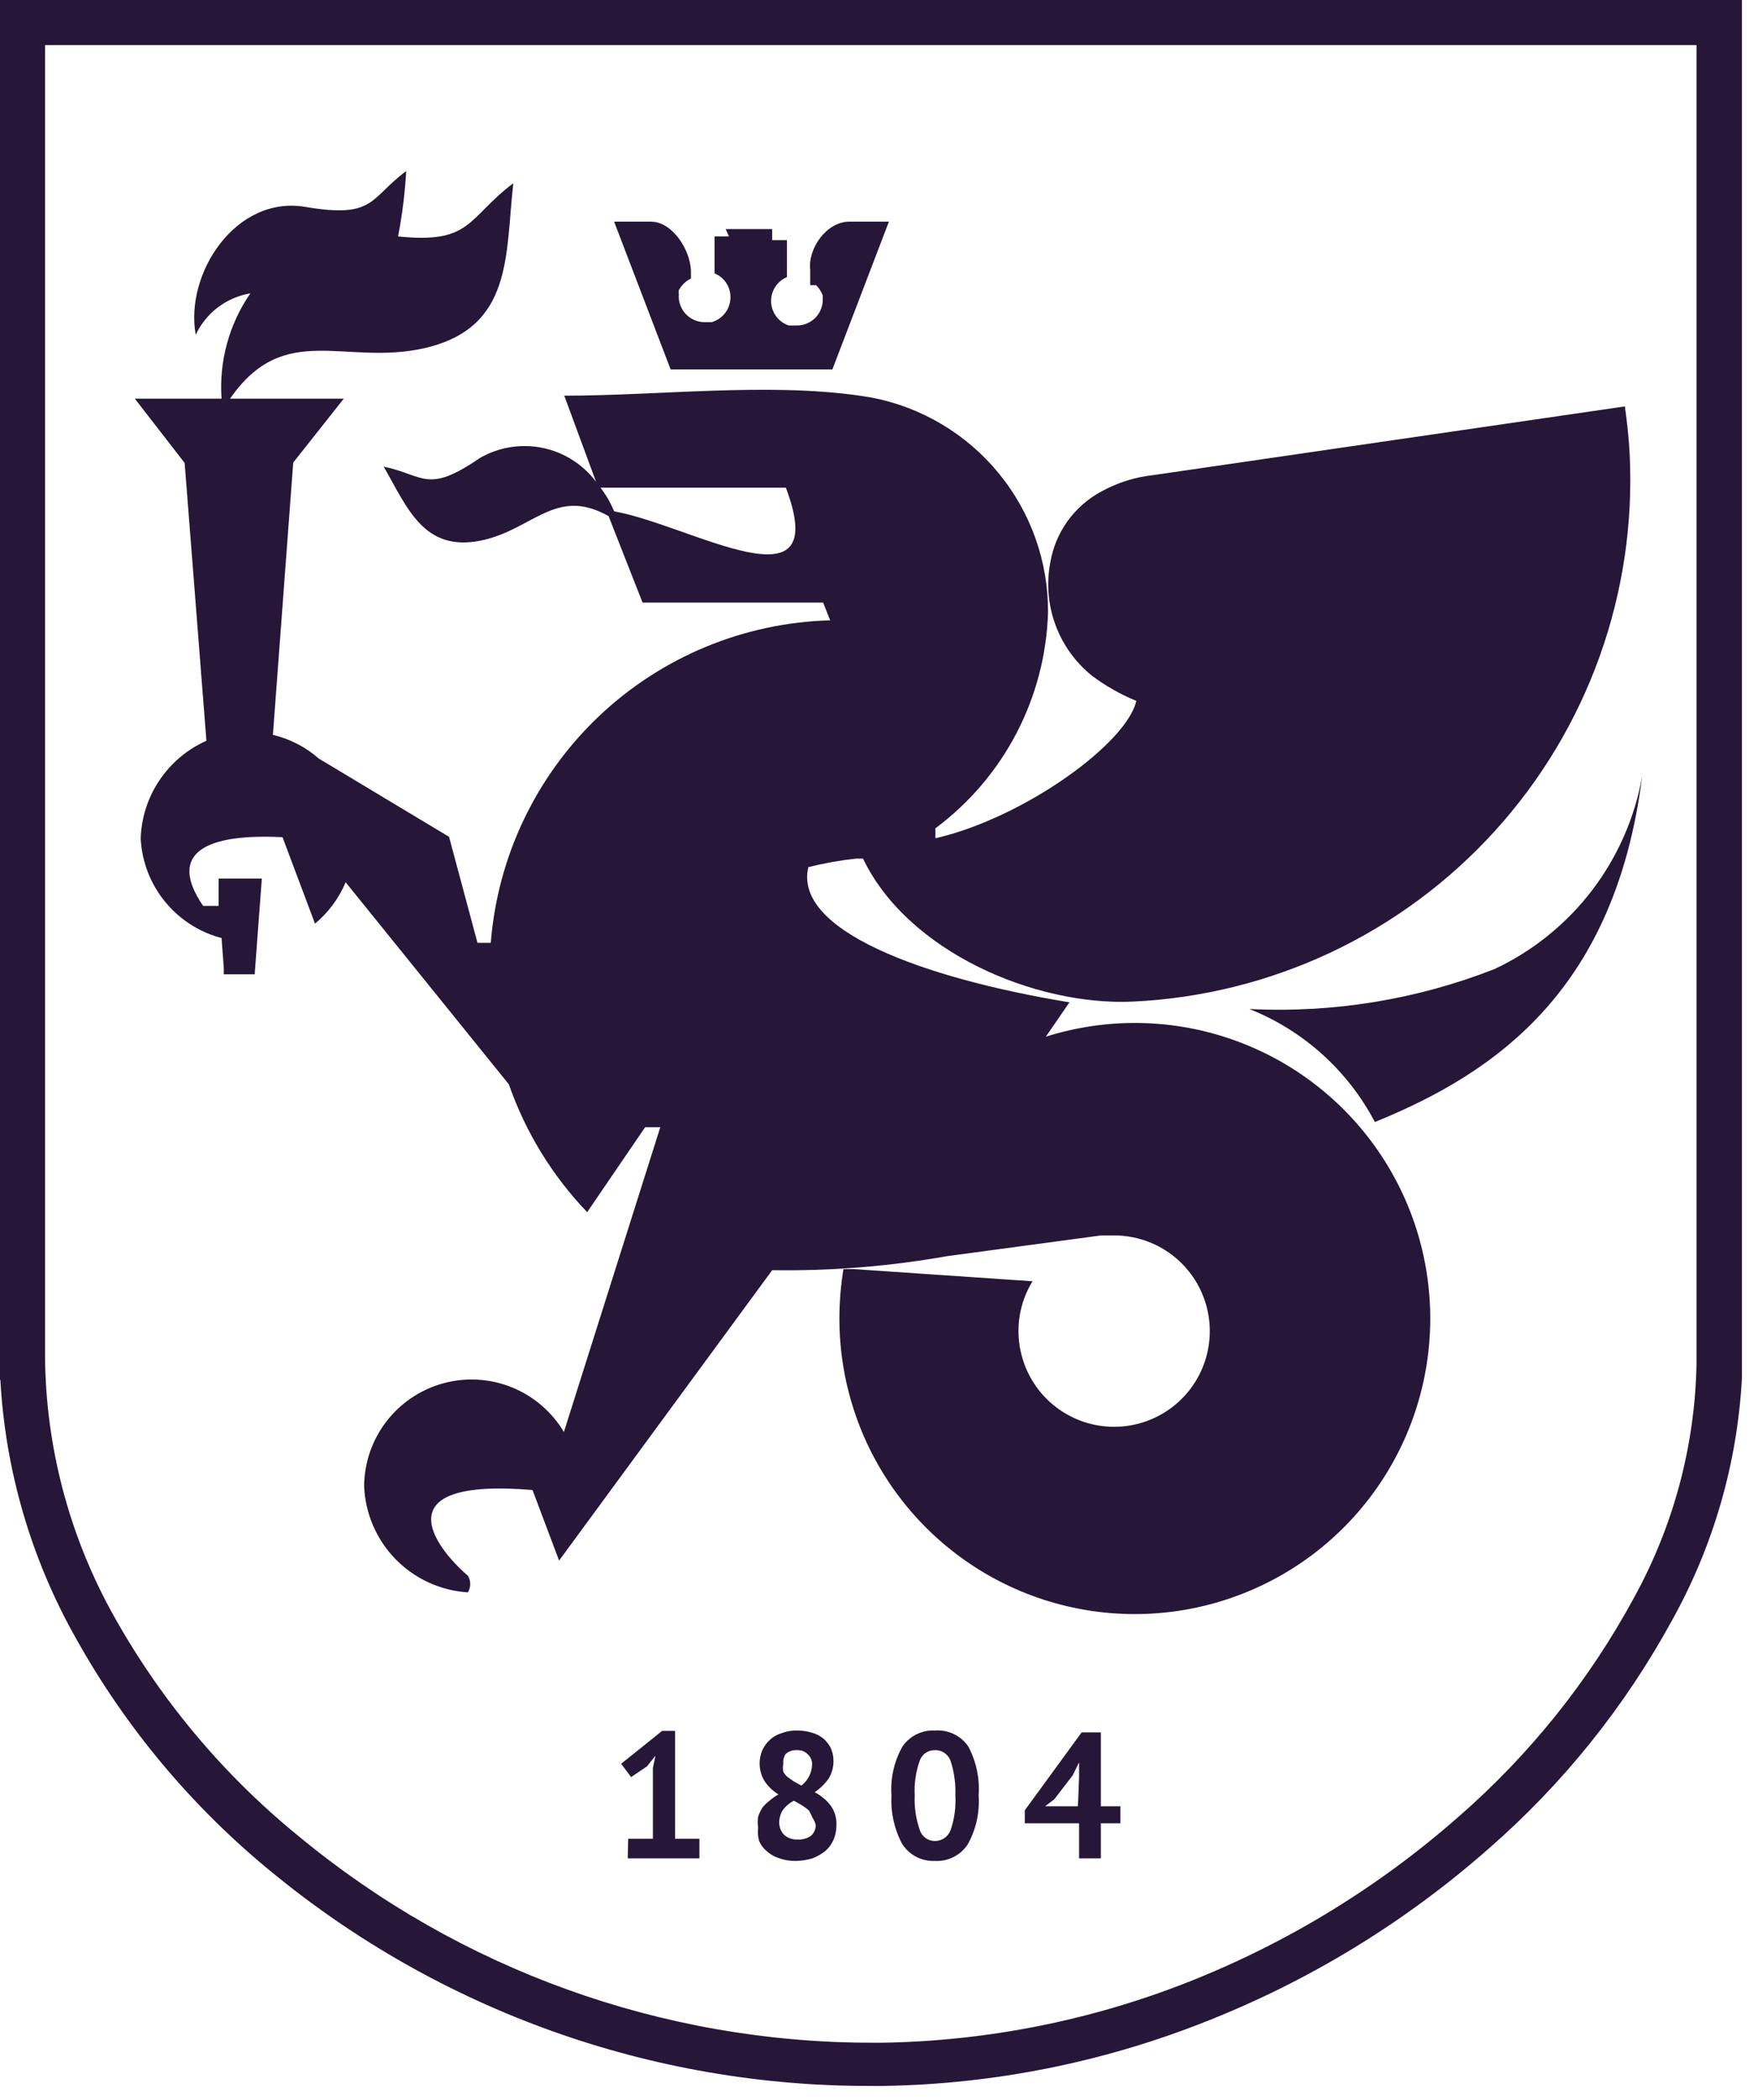 <?xml version="1.0" encoding="UTF-8"?> <svg xmlns="http://www.w3.org/2000/svg" width="67" height="80" viewBox="0 0 67 80" fill="none"> <path d="M64.657 1.717H1.717V50.836V51.765C1.759 55.116 2.619 58.406 4.222 61.349C6.034 64.658 8.472 67.584 11.4 69.963C17.53 75.03 25.233 77.807 33.187 77.816H33.637C37.624 77.751 41.567 76.969 45.276 75.508C49.054 74.019 52.545 71.886 55.593 69.203C58.302 66.842 60.566 64.016 62.278 60.857C63.776 58.137 64.592 55.094 64.657 51.99V51.779V50.836V1.717ZM52.398 42.743C57.155 40.815 61.574 37.592 62.588 29.556C62.308 31.144 61.65 32.642 60.671 33.923C59.691 35.204 58.418 36.23 56.958 36.916C53.986 38.08 50.8 38.598 47.613 38.437C49.672 39.254 51.369 40.782 52.398 42.743ZM27.656 8.726H29.429V9.148H29.992V10.556C29.807 10.633 29.65 10.765 29.542 10.934C29.434 11.103 29.381 11.301 29.388 11.502C29.396 11.702 29.465 11.896 29.585 12.056C29.705 12.216 29.872 12.336 30.062 12.399H30.372C30.503 12.399 30.632 12.373 30.752 12.323C30.873 12.273 30.982 12.199 31.074 12.106C31.165 12.013 31.238 11.903 31.286 11.781C31.335 11.66 31.359 11.531 31.357 11.4V11.259C31.303 11.111 31.217 10.976 31.104 10.865H30.963H30.879V10.288C30.78 9.472 31.498 8.444 32.37 8.444H33.877L31.723 14.074H25.559L23.405 8.444H24.813C25.629 8.444 26.333 9.542 26.333 10.359V10.612C26.133 10.708 25.971 10.866 25.868 11.062V11.175C25.876 11.207 25.876 11.241 25.868 11.273C25.866 11.404 25.89 11.534 25.939 11.655C25.988 11.776 26.06 11.886 26.152 11.979C26.244 12.072 26.353 12.146 26.473 12.196C26.594 12.247 26.723 12.273 26.854 12.273H27.121C27.329 12.214 27.512 12.088 27.642 11.916C27.771 11.743 27.841 11.532 27.839 11.316C27.839 11.122 27.781 10.933 27.674 10.773C27.566 10.612 27.413 10.488 27.233 10.415V9.007H27.782L27.656 8.726ZM22.885 18.578C23.098 18.853 23.273 19.156 23.405 19.479C26.333 19.999 31.765 23.377 29.95 18.578H22.885ZM23.194 19.662C21.182 18.522 20.309 20.182 18.339 20.59C16.143 21.041 15.524 19.338 14.623 17.776C16.171 18.099 16.27 18.831 18.282 17.452C19.003 17.033 19.853 16.894 20.67 17.06C21.487 17.226 22.215 17.686 22.716 18.353L21.505 15.073C25.136 15.073 29.218 14.567 32.765 15.073L33.215 15.144C35.116 15.509 36.83 16.527 38.059 18.024C39.288 19.52 39.954 21.399 39.942 23.335C39.892 24.94 39.48 26.513 38.737 27.936C37.994 29.359 36.938 30.596 35.65 31.554V31.934C39.056 31.146 42.954 28.303 43.306 26.699C42.705 26.453 42.137 26.131 41.617 25.742C40.987 25.235 40.506 24.567 40.226 23.808C39.946 23.05 39.877 22.23 40.027 21.435C40.123 20.863 40.349 20.32 40.688 19.849C41.028 19.378 41.471 18.991 41.983 18.719C42.593 18.384 43.262 18.174 43.954 18.099L61.926 15.482C62.011 16.087 62.081 16.706 62.109 17.311C62.238 19.924 61.85 22.535 60.968 24.998C60.086 27.46 58.727 29.724 56.968 31.66C55.21 33.596 53.087 35.166 50.721 36.281C48.355 37.395 45.792 38.032 43.179 38.155C39.436 38.324 34.594 36.255 32.891 32.708H32.624C32.012 32.775 31.405 32.883 30.808 33.032C30.231 35.425 35.115 37.254 40.759 38.183L39.858 39.492C42.122 38.777 44.554 38.795 46.807 39.546C49.06 40.296 51.017 41.739 52.401 43.669C53.784 45.598 54.522 47.916 54.509 50.29C54.496 52.664 53.733 54.974 52.328 56.888C50.924 58.803 48.95 60.224 46.689 60.949C44.429 61.675 41.996 61.667 39.74 60.927C37.484 60.187 35.52 58.752 34.128 56.829C32.736 54.905 31.988 52.591 31.991 50.217C31.992 49.59 32.044 48.964 32.145 48.345H32.539L39.351 48.809C39 49.38 38.814 50.038 38.816 50.709C38.817 51.426 39.029 52.128 39.425 52.725C39.822 53.323 40.387 53.79 41.048 54.068C41.709 54.346 42.438 54.423 43.142 54.289C43.847 54.155 44.497 53.816 45.01 53.315C45.523 52.814 45.876 52.172 46.026 51.471C46.176 50.769 46.116 50.039 45.853 49.372C45.59 48.704 45.136 48.129 44.548 47.719C43.959 47.308 43.263 47.081 42.546 47.064H42.096H41.955L36.1 47.852C33.898 48.242 31.665 48.421 29.429 48.387L21.308 59.449L20.295 56.761C14.567 56.282 16.551 58.928 17.832 60.026C17.89 60.121 17.921 60.231 17.921 60.343C17.921 60.455 17.89 60.564 17.832 60.66C16.788 60.594 15.805 60.143 15.074 59.394C14.344 58.645 13.917 57.652 13.877 56.606C13.886 55.713 14.187 54.847 14.733 54.141C15.28 53.434 16.043 52.926 16.905 52.693C17.768 52.46 18.683 52.516 19.511 52.851C20.339 53.187 21.034 53.784 21.491 54.551L25.165 42.94H24.587L22.378 46.177C21.046 44.787 20.028 43.126 19.394 41.308L13.173 33.609C12.916 34.221 12.516 34.762 12.005 35.185L10.767 31.892C7.952 31.751 6.319 32.427 7.741 34.51H8.332V33.468H9.979L9.711 37.043V37.114H8.529V36.874L8.444 35.734C7.596 35.512 6.84 35.025 6.286 34.344C5.731 33.664 5.408 32.825 5.362 31.948C5.386 31.154 5.634 30.382 6.078 29.723C6.521 29.063 7.141 28.541 7.867 28.219L7.037 17.635L5.137 15.186H8.444C8.344 13.763 8.731 12.348 9.542 11.175C9.094 11.25 8.67 11.432 8.307 11.707C7.944 11.981 7.653 12.34 7.459 12.751C7.037 10.429 8.979 7.431 11.639 7.882C14.299 8.332 14.074 7.558 15.482 6.516C15.433 7.353 15.33 8.185 15.172 9.007C17.987 9.303 17.804 8.304 19.563 6.981C19.253 9.711 19.563 12.47 16.199 13.258C13.145 13.962 10.851 12.188 8.768 15.186H13.103L11.175 17.621L10.401 27.994C11.047 28.147 11.647 28.456 12.146 28.894L17.114 31.878L18.198 35.917H18.704C18.964 32.634 20.428 29.563 22.816 27.294C25.204 25.026 28.346 23.721 31.639 23.631L31.371 22.955H24.489L23.194 19.662ZM41.125 67.711V67.134L40.885 67.626L40.182 68.541L39.83 68.808H40.266H41.082L41.125 67.711ZM42.701 69.456H41.955V70.793H41.125V69.456H39.056V68.963L41.223 65.994H41.955V68.808H42.701V69.456ZM34.862 68.4C34.841 68.835 34.903 69.27 35.045 69.681C35.079 69.811 35.156 69.926 35.263 70.008C35.37 70.089 35.501 70.133 35.636 70.132C35.764 70.131 35.889 70.092 35.995 70.019C36.1 69.946 36.181 69.843 36.227 69.723C36.374 69.299 36.436 68.849 36.41 68.4C36.427 67.967 36.37 67.534 36.241 67.12C36.204 66.988 36.124 66.873 36.015 66.792C35.905 66.71 35.772 66.667 35.636 66.669C35.505 66.666 35.376 66.706 35.27 66.782C35.163 66.858 35.084 66.967 35.045 67.091C34.899 67.512 34.837 67.956 34.862 68.4ZM33.975 68.4C33.928 67.748 34.075 67.097 34.397 66.528C34.534 66.33 34.72 66.17 34.937 66.064C35.154 65.958 35.395 65.909 35.636 65.923C35.881 65.904 36.128 65.951 36.35 66.057C36.572 66.163 36.763 66.326 36.902 66.528C37.208 67.103 37.345 67.752 37.297 68.4C37.343 69.052 37.196 69.703 36.874 70.272C36.739 70.473 36.553 70.636 36.336 70.745C36.119 70.853 35.878 70.904 35.636 70.891C35.389 70.903 35.142 70.85 34.922 70.736C34.703 70.622 34.517 70.453 34.383 70.244C34.081 69.678 33.94 69.041 33.975 68.4ZM29.851 67.19C29.835 67.288 29.835 67.388 29.851 67.486C29.891 67.567 29.949 67.64 30.02 67.697L30.259 67.865L30.541 68.02C30.661 67.929 30.76 67.812 30.83 67.678C30.901 67.545 30.941 67.397 30.949 67.246C30.956 67.168 30.944 67.088 30.915 67.015C30.885 66.942 30.839 66.876 30.78 66.824C30.727 66.771 30.663 66.73 30.593 66.703C30.522 66.676 30.447 66.665 30.372 66.669C30.293 66.664 30.213 66.675 30.138 66.702C30.063 66.729 29.994 66.77 29.936 66.824C29.869 66.934 29.839 67.062 29.851 67.19ZM31.09 69.54C31.071 69.433 31.028 69.332 30.963 69.245C30.926 69.146 30.879 69.052 30.822 68.963C30.739 68.89 30.65 68.824 30.555 68.766L30.259 68.597C30.077 68.687 29.922 68.823 29.809 68.992C29.739 69.121 29.7 69.266 29.696 69.414C29.692 69.591 29.758 69.763 29.879 69.892C29.95 69.956 30.032 70.004 30.122 70.036C30.211 70.067 30.306 70.081 30.4 70.075C30.58 70.087 30.759 70.037 30.907 69.934C30.962 69.885 31.008 69.824 31.039 69.756C31.07 69.689 31.088 69.615 31.09 69.54ZM28.894 69.625C28.873 69.485 28.873 69.343 28.894 69.203C28.936 69.079 28.993 68.961 29.063 68.851C29.146 68.751 29.241 68.661 29.345 68.583C29.444 68.497 29.553 68.422 29.668 68.358C29.463 68.231 29.285 68.064 29.148 67.865C29.038 67.691 28.972 67.492 28.955 67.286C28.938 67.081 28.97 66.874 29.049 66.683C29.118 66.528 29.218 66.389 29.345 66.275C29.472 66.156 29.627 66.069 29.795 66.022C29.984 65.95 30.184 65.917 30.386 65.923C30.577 65.921 30.767 65.949 30.949 66.008C31.109 66.051 31.258 66.128 31.385 66.233C31.502 66.336 31.597 66.46 31.667 66.599C31.744 66.784 31.777 66.986 31.762 67.186C31.748 67.386 31.686 67.581 31.582 67.753C31.437 67.957 31.256 68.133 31.048 68.274C31.291 68.398 31.503 68.576 31.667 68.794C31.816 69.008 31.89 69.266 31.878 69.526C31.88 69.72 31.841 69.911 31.765 70.089C31.695 70.251 31.589 70.396 31.456 70.511C31.307 70.63 31.141 70.725 30.963 70.793C30.758 70.855 30.544 70.888 30.33 70.891C30.119 70.897 29.909 70.863 29.71 70.793C29.539 70.743 29.381 70.656 29.246 70.54C29.112 70.435 29.006 70.3 28.936 70.145C28.885 69.977 28.871 69.799 28.894 69.625ZM23.94 70.047H24.883V67.345L24.982 66.88L24.658 67.288L24.053 67.697L23.673 67.19L25.235 65.937H25.727V70.047H26.656V70.793H23.926L23.94 70.047ZM0.859 0H66.388V51.919V52.483C66.216 55.733 65.301 58.901 63.714 61.743C61.922 65.022 59.563 67.957 56.747 70.413C53.548 73.233 49.88 75.471 45.91 77.028C42.013 78.568 37.869 79.393 33.679 79.463H33.201C24.846 79.487 16.746 76.59 10.302 71.272C7.302 68.811 4.79 65.808 2.899 62.419C1.192 59.401 0.204 56.029 0.014 52.567H0V0H0.859Z" fill="#261638"></path> </svg> 
